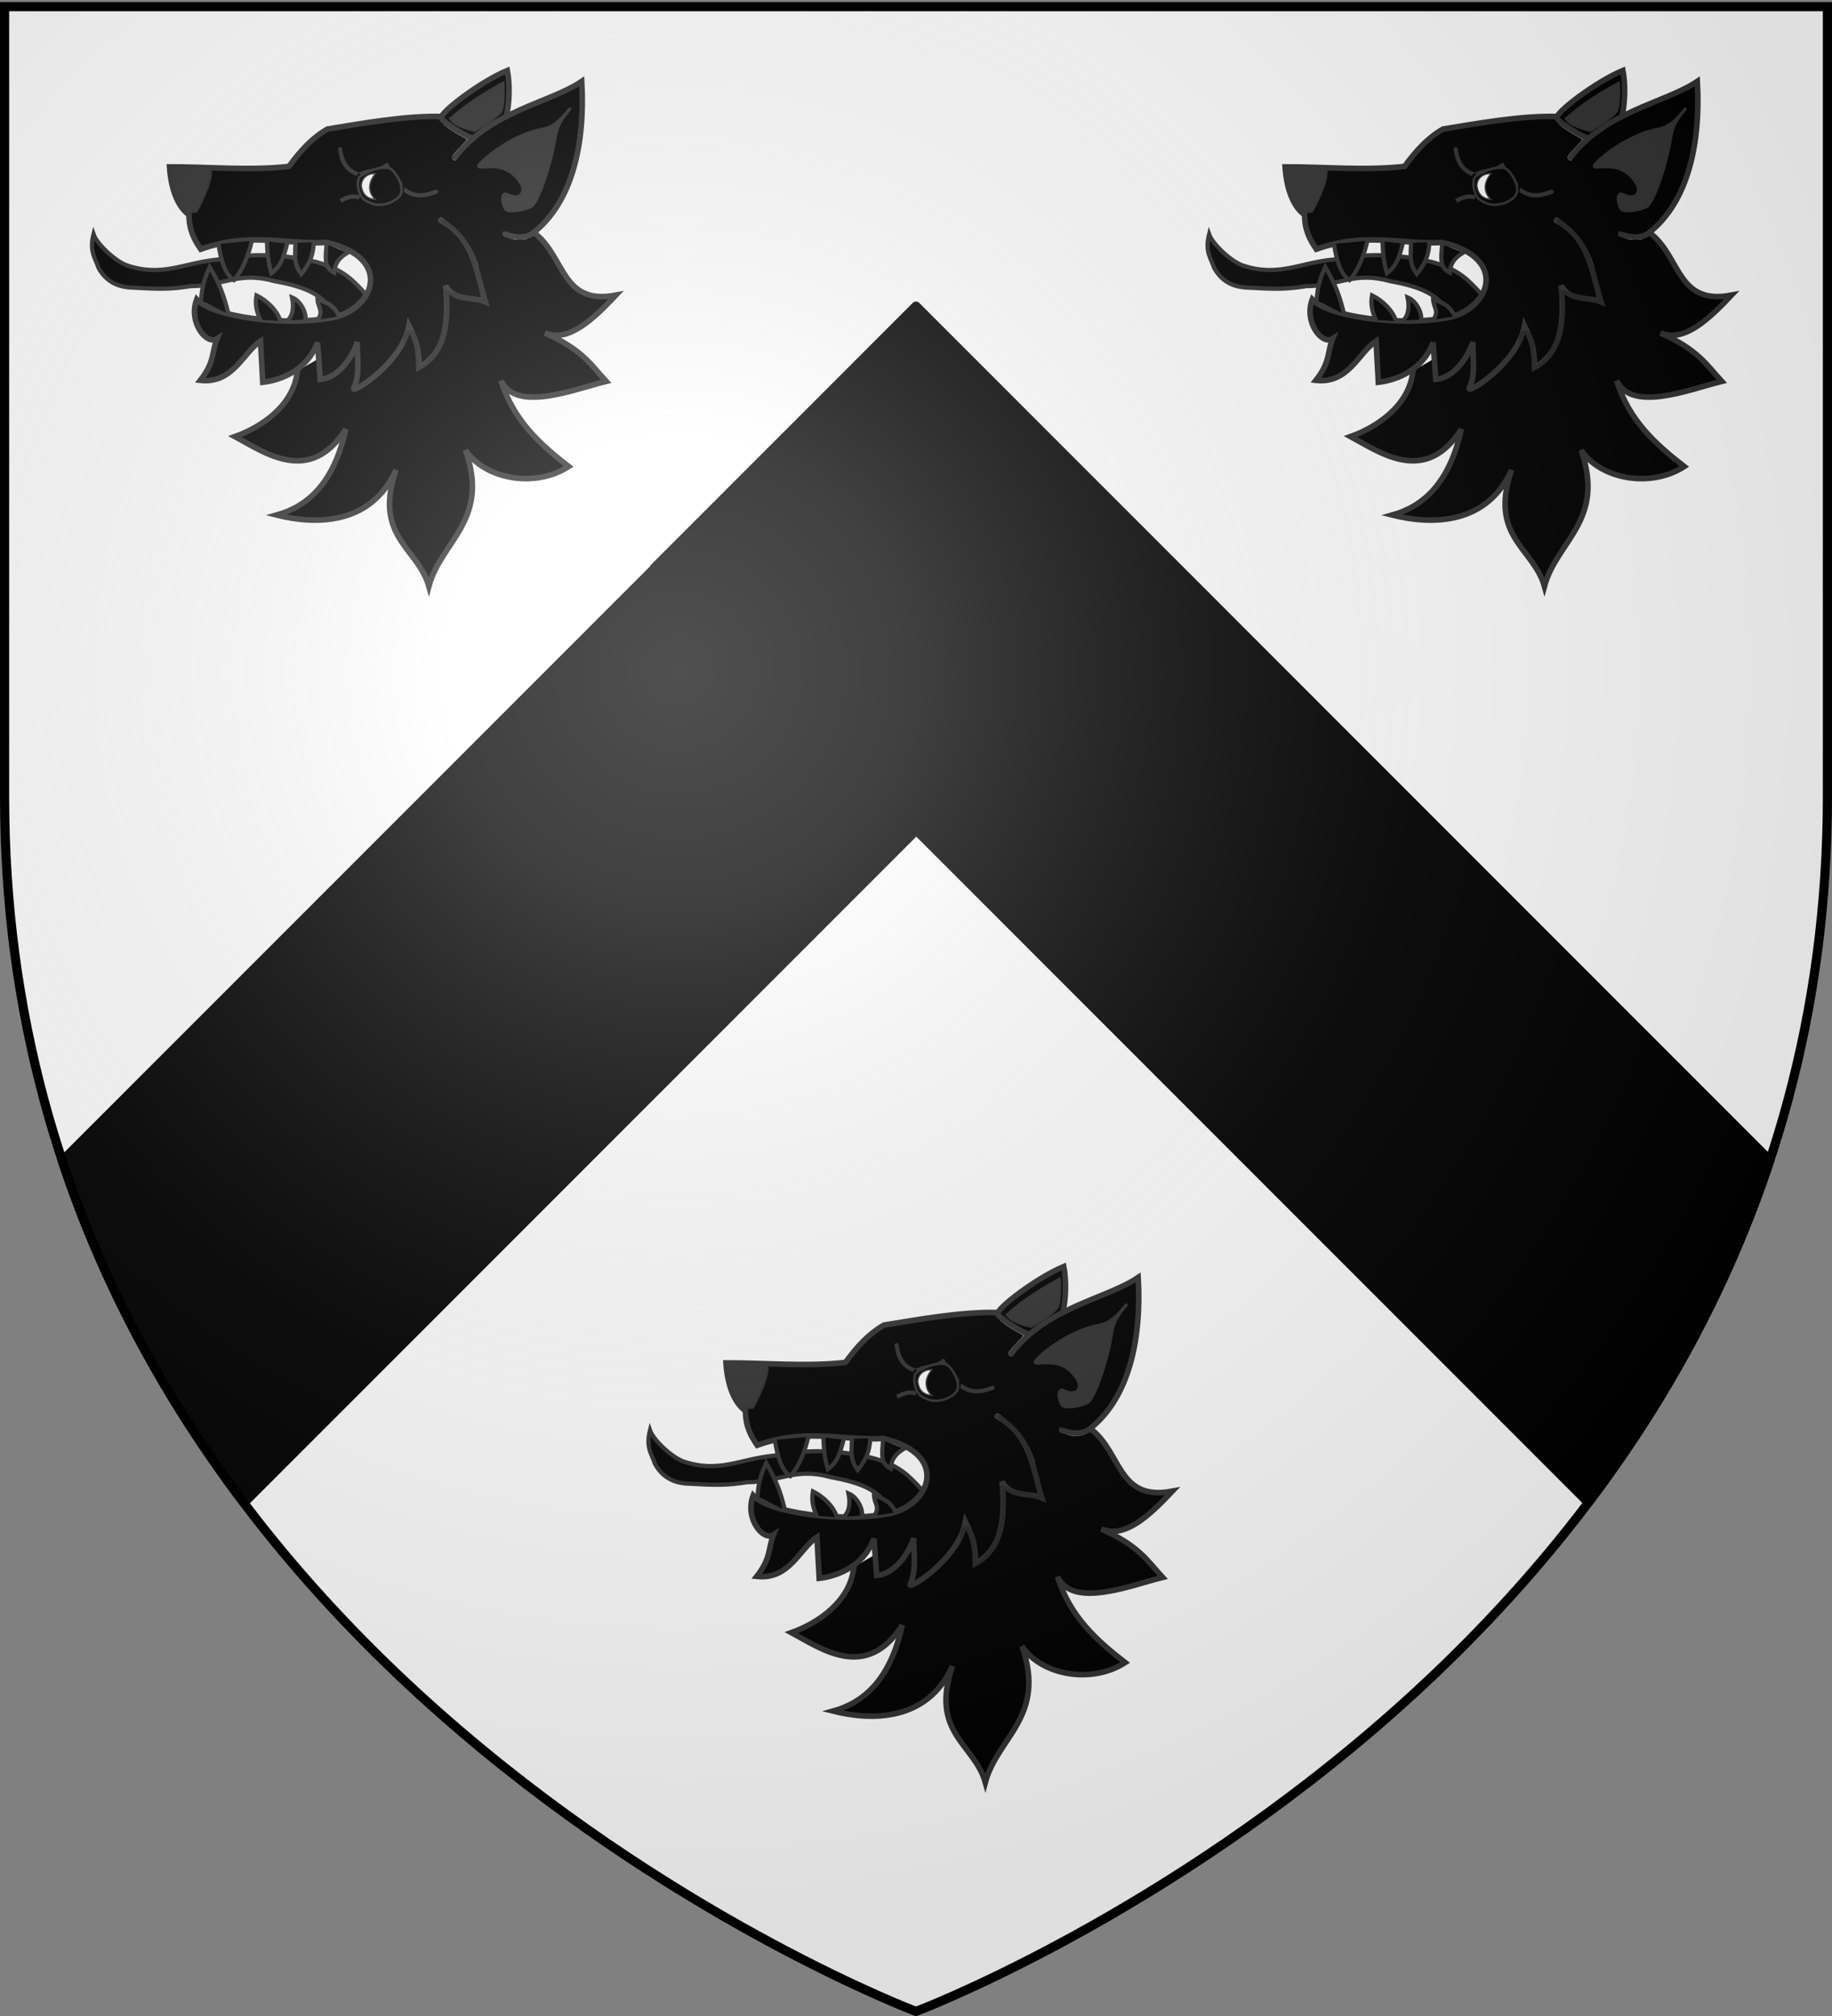 <svg xmlns="http://www.w3.org/2000/svg" xmlns:xlink="http://www.w3.org/1999/xlink" width="600" height="660" version="1.0"><rect width="100%" height="100%" fill="#808080" stroke="none"/><defs><linearGradient id="b"><stop offset="0" style="stop-color:white;stop-opacity:.314"/><stop offset=".19" style="stop-color:white;stop-opacity:.251"/><stop offset=".6" style="stop-color:#6b6b6b;stop-opacity:.125"/><stop offset="1" style="stop-color:black;stop-opacity:.125"/></linearGradient><linearGradient id="a"><stop offset="0" style="stop-color:#fd0000;stop-opacity:1"/><stop offset=".5" style="stop-color:#e77275;stop-opacity:.659"/><stop offset="1" style="stop-color:black;stop-opacity:.323"/></linearGradient><radialGradient xlink:href="#b" id="c" cx="221.445" cy="226.331" r="300" fx="221.445" fy="226.331" gradientTransform="matrix(1.353 0 0 1.349 -77.63 -85.747)" gradientUnits="userSpaceOnUse"/></defs><g style="display:inline"><path d="M300 658.5s298.5-112.32 298.5-397.772V2.176H1.5v258.552C1.5 546.18 300 658.5 300 658.5Z" style="fill:#fff;fill-opacity:1;fill-rule:evenodd;stroke:none;stroke-width:1px;stroke-linecap:butt;stroke-linejoin:miter;stroke-opacity:1"/></g><g style="display:inline"><path d="m300 100.219-85.719 85.719.094.125L20.406 380.03c14.14 42.656 35.176 79.85 59.469 111.969l220.219-220.219 220.125 220.125c24.288-32.133 45.281-69.359 59.406-112.031Z" style="color:#000;display:inline;overflow:visible;visibility:visible;fill:#000;fill-opacity:1;fill-rule:evenodd;stroke:#000;stroke-width:3;stroke-linecap:round;stroke-linejoin:round;stroke-miterlimit:4;stroke-dasharray:none;stroke-dashoffset:0;stroke-opacity:1;marker:none;enable-background:accumulate"/><path d="M175.404 76.828c9.755 7.846 8.546 23.455 26.324 20.051-7.58 8.03-15.638 15.62-23.3 12.388 12.406 5.477 15.252 10.602 20.098 15.844-10.73 2.664-29.465 10.264-34.416-.235 4.047 13.132 13.095 21.093 22.144 28.114-11.042 7.146-27.42 4.184-33.794-5.36 8.115 23.084-8.004 29.712-12.005 44.569-3.587-12.694-18.29-16.102-10.761-38.081-8.174 18.202-26.464 17.951-39.085 14.762 10.1-2.817 18.735-10.347 22.633-28.114-11.724 18.359-26.339 7.804-36.284 2.421 8.612-3.056 19.372-10.225 20.425-21.508" style="display:inline;fill:#000;fill-opacity:1;stroke:#313131;stroke-width:1.829;stroke-linecap:round;stroke-linejoin:miter;stroke-miterlimit:4;stroke-dasharray:none;stroke-opacity:1" transform="translate(0 -.259)"/><path d="M145.494 38.434c-12.154-.523-27.865 2.402-38.24 4.074-4.94 2.82-8.844 7.052-12.599 12.224-12.45 1.462-27.272.104-39.13.156.544 8.201 3.163 13.425 6.374 15.671.05 5.172 1.73 8.15 3.854 11.284 16.106-5.747 27.47-1.463 41.204-2.194 22.579 5.119 15.217 22.775 1.038 24.76-15.415 2.664-38.389-.47-43.576-6.112-2.816 7.522 3.26 15.045 6.67 12.85-1.828 4.545-.692 7.523-5.484 13.634 10.758 1.18 13.979-9.132 19.713-12.85l.74 13.477c3.904-.418 14.032-2.716 17.935-13.007l.89 12.067c5.335-.418 10.078-6.164 12.153-12.223-.197 4.387 1.087 10.343-1.186 15.044-1.148 2.376 15.817-7.987 18.083-20.373 2.124 4.493 3.211 6.478 3.26 13.634 9.124-4.881 9.822-15.807 8.746-26.797 2.865 5.223 8.695 3.552 13.043 5.328-3.113-9.977-3.854-21.052-14.674-26.641" style="display:inline;fill:#000;fill-opacity:1;stroke:#313131;stroke-width:1.829;stroke-linecap:round;stroke-linejoin:miter;stroke-miterlimit:4;stroke-dasharray:none;stroke-opacity:1" transform="translate(0 -.259)"/><path d="M156.464 86.679c-1.926-5.823-4.665-9.661-8.22-12.559-1.161-.946-3.047-2.406-3.682-2.598-.128-.04-.688-.436-.684-.92.014-1.625.406-29.5 1.164-29.549 1.097.345 1.054.623 1.732 1.11 1.46 1.047 3.634 2.38 5.16 3.165l1.093.562-1.762 1.858c-1.653 1.744-2.873 3.182-3.115 3.67-.114.233-.058.733.11.971.178.254.5.383.887.353l1.26-.498 7.486 11.79 6.747 11.18c-.026.61 1.086 2.611 2.133 2.963 1.601.54 1.673.573 3.483.576.937.001 3.032-.276 3.023-.271-2.605 1.507-15.708 9.26-15.8 9.296-.103.041-.64.622-1.015-1.1l-.089.189z" style="display:inline;fill:#000;fill-opacity:1;fill-rule:nonzero;stroke:none;stroke-width:.819" transform="translate(0 -.259)"/><path d="M146.769 71.938c11.887 7.836 9.723 20.467 15.474 30.089-5.455-1.755-8.953-2.852-14.318-4.137 1.334 11.095-4.98 25.199-12.806 25.105.207-3.667.326-7.052-.89-12.318" style="display:inline;fill:none;stroke:#000;stroke-width:4.572;stroke-linecap:round;stroke-linejoin:miter;stroke-miterlimit:4;stroke-dasharray:none;stroke-opacity:.196" transform="translate(0 -.259)"/><path d="M111.404 49.09c.692 5.746 3.458 7.418 6.373 8.462 3.014-1.776 5.583-.849 8.856-3.134 1.275 2.418 4.062 4.634 5.225 7.522 3.656 3.03 7.016 2.612 10.968 1.097" style="display:inline;fill:none;stroke:#313131;stroke-width:1.372;stroke-linecap:round;stroke-linejoin:miter;stroke-miterlimit:4;stroke-dasharray:none;stroke-opacity:1" transform="translate(0 -.259)"/><path d="M117.57 57.74c-1.087 2.247-.484 5.872.652 7.491 3.162 2.56 6.62 2.612 9.486 1.567 1.927-.836 3.854-2.612 4.15-5.328" style="display:inline;fill:none;stroke:#000;stroke-width:1.372;stroke-linecap:round;stroke-linejoin:miter;stroke-miterlimit:4;stroke-dasharray:none;stroke-opacity:1" transform="translate(0 -.259)"/><path d="M111.552 66.015c1.878-1.097 4.051-1.88 6.225-1.097" style="display:inline;fill:none;stroke:#313131;stroke-width:1.372;stroke-linecap:butt;stroke-linejoin:miter;stroke-miterlimit:4;stroke-dasharray:none;stroke-opacity:1" transform="translate(0 -.259)"/><path d="M122.652 66.525a8.827 8.827 0 0 1-3.387-1.457c-.575-.412-.724-.626-1.025-1.47-.58-1.63-.657-3.585-.201-5.085.073-.242.201-.365.597-.573 2.493-1.314 5.522-1.664 8.596-.995 1.784.389 2.855 1.575 3.602 3.99l.265.86-.185.582c-.444 1.4-1.43 2.576-2.837 3.387-1.332.768-3.674 1.096-5.425.76z" style="display:inline;fill:none;stroke:none;stroke-width:.819" transform="translate(0 -.259)"/><path d="M122.741 67.183c-1.185-.227-2.58-.939-3.565-1.644-.575-.413-1.169-1.473-1.47-2.318-.58-1.629-.657-3.208-.2-4.708.073-.242 1.001-.93 1.397-1.137 2.493-1.314 4.766-2.393 8.062-2.194 1.819.11 4.367 4.185 4.558 6.813.192 2.628-1.772 3.522-3.18 4.333-1.33.768-3.85 1.19-5.602.855z" style="display:inline;fill:#000;fill-opacity:1;stroke:#313131;stroke-width:.819;stroke-opacity:1" transform="translate(0 -.259)"/><path d="M123.024 57.082c-2.875-.188-4.772 1.787-4.713 4.043.356 2.696 1.867 4.263 4.624 4.42-2.55-2.414-2.342-5.673.09-8.463z" style="display:inline;fill:#fff;fill-opacity:1;stroke:#313131;stroke-width:.457px;stroke-linecap:butt;stroke-linejoin:miter;stroke-opacity:1" transform="translate(0 -.259)"/><path d="M119.823 96.573c-4.328-4.638-7.233-8.055-16.186-10.53-10.864-2.696-21.64-2.947-32.37-.8-10.755.947-18.067 5.87-29.748 1.88-3.913-1.441-9.827-7.067-10.894-10.201-1.483 5.873.722 7.992 1.6 10.954 2.965 5.485 7.664 6.503 11.695 6.582 7.748.452 12.193.555 18.498-.517 10.84-.03 15.67-4.943 27.435-1.646 10.805 1.96 16.719 4.717 19.387 11.377 4.002-.25 8.626-3.839 10.583-7.099z" style="display:inline;fill:#000;fill-opacity:1;stroke:#313131;stroke-width:1.372;stroke-linecap:butt;stroke-linejoin:miter;stroke-miterlimit:4;stroke-dasharray:none;stroke-opacity:1" transform="translate(0 -.259)"/><path d="M71.533 80.119c.8 5.39 2.224 10.03 5.07 11.847 2.845-3.197 4.802-8.086 5.869-12.882M87.452 79.273c.03 3.667.415 7.052 1.423 10.436 3.053-2.319 3.972-4.92 5.158-9.684M96.79 79.743c-.09 3.823-.8 6.613 1.867 10.249 2.253-2.853 3.972-5.61 4.091-10.437M65.842 98.642c.237-4.42 1.274-7.71 2.845-11.001 3.38 5.798 4.803 9.81 6.137 15.42M85.229 104.942c-1.038-2.382-1.809-4.67-1.245-7.992 3.616 1.786 6.788 4.983 7.914 8.462M111.107 103.814c-1.541-3.26-3.438-4.357-7.114-5.548.13 2.801 2.06 3.692.089 6.676M94.122 105.224c1.838-1.693 2.164-4.42 1.512-7.616 3.087 1.27 4.73 5.286 4.446 7.24M106.957 80.275c-.291 3.916-1.053 7.61 2.52 9.246.198-3.552 2.174-5.223 4.447-6.581" style="fill:#000;fill-opacity:1;stroke:#313131;stroke-width:1.372;stroke-linecap:round;stroke-linejoin:miter;stroke-miterlimit:4;stroke-dasharray:none;stroke-opacity:1" transform="translate(0 -.259)"/><path d="M154.772 45.517c-2.964-.878-10.375-5.798-10.227-6.676-.444-1.787 12.806-11.847 21.61-15.514.83 4.2.771 10.844-.355 15.044" style="display:inline;fill:#000;fill-opacity:1;stroke:#313131;stroke-width:1.829;stroke-linecap:round;stroke-linejoin:miter;stroke-miterlimit:4;stroke-dasharray:none;stroke-opacity:1" transform="translate(0 -.259)"/><path d="M148.992 51.817c11.62-15.264 31.066-17.834 41.53-24.917 1.157 20.278-3.023 39.522-15.874 49.599-2.93 2.283-7.301 1.122-9.204.423" style="display:inline;fill:#000;fill-opacity:1;stroke:#313131;stroke-width:1.829;stroke-linecap:round;stroke-linejoin:miter;stroke-miterlimit:4;stroke-dasharray:none;stroke-opacity:1" transform="translate(0 -.259)"/><path d="M156.195 54.167c4.017-4.157 12.517-10.677 20.077-12.17 6.23-.494 9.42-6.435 10.249-6.07.547.468-4.516 5.828-4.917 11.15-.528 4.805-4.516 18.784-7.356 21.382-3.557 1.912-8.092 1.662-9.337.094-1.216-1.88-1.008-3.196 0-5.171" style="display:inline;fill:none;stroke:#000;stroke-width:1.372;stroke-linecap:round;stroke-linejoin:miter;stroke-miterlimit:4;stroke-dasharray:none;stroke-opacity:1" transform="translate(0 -.259)"/><path d="M171.047 61.313c-5.306-10.343-15.237-4.325-14.282-7.053 3.748-4.302 13.043-10.478 20.931-11.795 5.427-.906 8.491-6.863 8.995-6.641.38.326-3.842 3.444-4.696 9.009-1.38 8.978-5.343 20.761-7.763 22.977-2.786 1.499-7.762 2.148-8.737.92-.952-1.474-1.679-4.95.178-5.087 3.421 1.856 5.954.986 5.374-2.33zM147.57 39.123c4.594-4.388 12.123-9.058 17.252-11.753.148 2.977.207 8.493-1.068 9.779-2.549 2.507-4.831 3.604-8.27 5.83-2.67-.507-6.94-1.972-7.915-3.856z" style="display:inline;fill:#323232;fill-opacity:1;stroke:#313131;stroke-width:.819;stroke-opacity:1" transform="translate(0 -.259)"/><path d="M64.318 69.49c1.185-2.194 4.89-9.246 4.743-13.164-2.224-2.35-10.227-1.724-13.044-.94-.79 1.41.643 7.052 2.372 9.716 1.186 5.276 3.557 4.597 5.929 4.388z" style="display:inline;fill:#323232;fill-opacity:1;stroke:#313131;stroke-width:.819;stroke-opacity:.882" transform="translate(0 -.259)"/><g style="display:inline"><path d="M175.404 76.828c9.755 7.846 8.546 23.455 26.324 20.051-7.58 8.03-15.638 15.62-23.3 12.388 12.406 5.477 15.252 10.602 20.098 15.844-10.73 2.664-29.465 10.264-34.416-.235 4.047 13.132 13.095 21.093 22.144 28.114-11.042 7.146-27.42 4.184-33.794-5.36 8.115 23.084-8.004 29.712-12.005 44.569-3.587-12.694-18.29-16.102-10.761-38.081-8.174 18.202-26.464 17.951-39.085 14.762 10.1-2.817 18.735-10.347 22.633-28.114-11.724 18.359-26.339 7.804-36.284 2.421 8.612-3.056 19.372-10.225 20.425-21.508" style="display:inline;fill:#000;fill-opacity:1;stroke:#313131;stroke-width:1.829;stroke-linecap:round;stroke-linejoin:miter;stroke-miterlimit:4;stroke-dasharray:none;stroke-opacity:1" transform="translate(365.363 -.259)"/><path d="M145.494 38.434c-12.154-.523-27.865 2.402-38.24 4.074-4.94 2.82-8.844 7.052-12.599 12.224-12.45 1.462-27.272.104-39.13.156.544 8.201 3.163 13.425 6.374 15.671.05 5.172 1.73 8.15 3.854 11.284 16.106-5.747 27.47-1.463 41.204-2.194 22.579 5.119 15.217 22.775 1.038 24.76-15.415 2.664-38.389-.47-43.576-6.112-2.816 7.522 3.26 15.045 6.67 12.85-1.828 4.545-.692 7.523-5.484 13.634 10.758 1.18 13.979-9.132 19.713-12.85l.74 13.477c3.904-.418 14.032-2.716 17.935-13.007l.89 12.067c5.335-.418 10.078-6.164 12.153-12.223-.197 4.387 1.087 10.343-1.186 15.044-1.148 2.376 15.817-7.987 18.083-20.373 2.124 4.493 3.211 6.478 3.26 13.634 9.124-4.881 9.822-15.807 8.746-26.797 2.865 5.223 8.695 3.552 13.043 5.328-3.113-9.977-3.854-21.052-14.674-26.641" style="display:inline;fill:#000;fill-opacity:1;stroke:#313131;stroke-width:1.829;stroke-linecap:round;stroke-linejoin:miter;stroke-miterlimit:4;stroke-dasharray:none;stroke-opacity:1" transform="translate(365.363 -.259)"/><path d="M156.464 86.679c-1.926-5.823-4.665-9.661-8.22-12.559-1.161-.946-3.047-2.406-3.682-2.598-.128-.04-.688-.436-.684-.92.014-1.625.406-29.5 1.164-29.549 1.097.345 1.054.623 1.732 1.11 1.46 1.047 3.634 2.38 5.16 3.165l1.093.562-1.762 1.858c-1.653 1.744-2.873 3.182-3.115 3.67-.114.233-.058.733.11.971.178.254.5.383.887.353l1.26-.498 7.486 11.79 6.747 11.18c-.026.61 1.086 2.611 2.133 2.963 1.601.54 1.673.573 3.483.576.937.001 3.032-.276 3.023-.271-2.605 1.507-15.708 9.26-15.8 9.296-.103.041-.64.622-1.015-1.1l-.089.189z" style="display:inline;fill:#000;fill-opacity:1;fill-rule:nonzero;stroke:none;stroke-width:.819" transform="translate(365.363 -.259)"/><path d="M146.769 71.938c11.887 7.836 9.723 20.467 15.474 30.089-5.455-1.755-8.953-2.852-14.318-4.137 1.334 11.095-4.98 25.199-12.806 25.105.207-3.667.326-7.052-.89-12.318" style="display:inline;fill:none;stroke:#000;stroke-width:4.572;stroke-linecap:round;stroke-linejoin:miter;stroke-miterlimit:4;stroke-dasharray:none;stroke-opacity:.196" transform="translate(365.363 -.259)"/><path d="M111.404 49.09c.692 5.746 3.458 7.418 6.373 8.462 3.014-1.776 5.583-.849 8.856-3.134 1.275 2.418 4.062 4.634 5.225 7.522 3.656 3.03 7.016 2.612 10.968 1.097" style="display:inline;fill:none;stroke:#313131;stroke-width:1.372;stroke-linecap:round;stroke-linejoin:miter;stroke-miterlimit:4;stroke-dasharray:none;stroke-opacity:1" transform="translate(365.363 -.259)"/><path d="M117.57 57.74c-1.087 2.247-.484 5.872.652 7.491 3.162 2.56 6.62 2.612 9.486 1.567 1.927-.836 3.854-2.612 4.15-5.328" style="display:inline;fill:none;stroke:#000;stroke-width:1.372;stroke-linecap:round;stroke-linejoin:miter;stroke-miterlimit:4;stroke-dasharray:none;stroke-opacity:1" transform="translate(365.363 -.259)"/><path d="M111.552 66.015c1.878-1.097 4.051-1.88 6.225-1.097" style="display:inline;fill:none;stroke:#313131;stroke-width:1.372;stroke-linecap:butt;stroke-linejoin:miter;stroke-miterlimit:4;stroke-dasharray:none;stroke-opacity:1" transform="translate(365.363 -.259)"/><path d="M122.652 66.525a8.827 8.827 0 0 1-3.387-1.457c-.575-.412-.724-.626-1.025-1.47-.58-1.63-.657-3.585-.201-5.085.073-.242.201-.365.597-.573 2.493-1.314 5.522-1.664 8.596-.995 1.784.389 2.855 1.575 3.602 3.99l.265.86-.185.582c-.444 1.4-1.43 2.576-2.837 3.387-1.332.768-3.674 1.096-5.425.76z" style="display:inline;fill:none;stroke:none;stroke-width:.819" transform="translate(365.363 -.259)"/><path d="M122.741 67.183c-1.185-.227-2.58-.939-3.565-1.644-.575-.413-1.169-1.473-1.47-2.318-.58-1.629-.657-3.208-.2-4.708.073-.242 1.001-.93 1.397-1.137 2.493-1.314 4.766-2.393 8.062-2.194 1.819.11 4.367 4.185 4.558 6.813.192 2.628-1.772 3.522-3.18 4.333-1.33.768-3.85 1.19-5.602.855z" style="display:inline;fill:#000;fill-opacity:1;stroke:#313131;stroke-width:.819;stroke-opacity:1" transform="translate(365.363 -.259)"/><path d="M123.024 57.082c-2.875-.188-4.772 1.787-4.713 4.043.356 2.696 1.867 4.263 4.624 4.42-2.55-2.414-2.342-5.673.09-8.463z" style="display:inline;fill:#fff;fill-opacity:1;stroke:#313131;stroke-width:.457px;stroke-linecap:butt;stroke-linejoin:miter;stroke-opacity:1" transform="translate(365.363 -.259)"/><path d="M119.823 96.573c-4.328-4.638-7.233-8.055-16.186-10.53-10.864-2.696-21.64-2.947-32.37-.8-10.755.947-18.067 5.87-29.748 1.88-3.913-1.441-9.827-7.067-10.894-10.201-1.483 5.873.722 7.992 1.6 10.954 2.965 5.485 7.664 6.503 11.695 6.582 7.748.452 12.193.555 18.498-.517 10.84-.03 15.67-4.943 27.435-1.646 10.805 1.96 16.719 4.717 19.387 11.377 4.002-.25 8.626-3.839 10.583-7.099z" style="display:inline;fill:#000;fill-opacity:1;stroke:#313131;stroke-width:1.372;stroke-linecap:butt;stroke-linejoin:miter;stroke-miterlimit:4;stroke-dasharray:none;stroke-opacity:1" transform="translate(365.363 -.259)"/><path d="M71.533 80.119c.8 5.39 2.224 10.03 5.07 11.847 2.845-3.197 4.802-8.086 5.869-12.882M87.452 79.273c.03 3.667.415 7.052 1.423 10.436 3.053-2.319 3.972-4.92 5.158-9.684M96.79 79.743c-.09 3.823-.8 6.613 1.867 10.249 2.253-2.853 3.972-5.61 4.091-10.437M65.842 98.642c.237-4.42 1.274-7.71 2.845-11.001 3.38 5.798 4.803 9.81 6.137 15.42M85.229 104.942c-1.038-2.382-1.809-4.67-1.245-7.992 3.616 1.786 6.788 4.983 7.914 8.462M111.107 103.814c-1.541-3.26-3.438-4.357-7.114-5.548.13 2.801 2.06 3.692.089 6.676M94.122 105.224c1.838-1.693 2.164-4.42 1.512-7.616 3.087 1.27 4.73 5.286 4.446 7.24M106.957 80.275c-.291 3.916-1.053 7.61 2.52 9.246.198-3.552 2.174-5.223 4.447-6.581" style="fill:#000;fill-opacity:1;stroke:#313131;stroke-width:1.372;stroke-linecap:round;stroke-linejoin:miter;stroke-miterlimit:4;stroke-dasharray:none;stroke-opacity:1" transform="translate(365.363 -.259)"/><path d="M154.772 45.517c-2.964-.878-10.375-5.798-10.227-6.676-.444-1.787 12.806-11.847 21.61-15.514.83 4.2.771 10.844-.355 15.044" style="display:inline;fill:#000;fill-opacity:1;stroke:#313131;stroke-width:1.829;stroke-linecap:round;stroke-linejoin:miter;stroke-miterlimit:4;stroke-dasharray:none;stroke-opacity:1" transform="translate(365.363 -.259)"/><path d="M148.992 51.817c11.62-15.264 31.066-17.834 41.53-24.917 1.157 20.278-3.023 39.522-15.874 49.599-2.93 2.283-7.301 1.122-9.204.423" style="display:inline;fill:#000;fill-opacity:1;stroke:#313131;stroke-width:1.829;stroke-linecap:round;stroke-linejoin:miter;stroke-miterlimit:4;stroke-dasharray:none;stroke-opacity:1" transform="translate(365.363 -.259)"/><path d="M156.195 54.167c4.017-4.157 12.517-10.677 20.077-12.17 6.23-.494 9.42-6.435 10.249-6.07.547.468-4.516 5.828-4.917 11.15-.528 4.805-4.516 18.784-7.356 21.382-3.557 1.912-8.092 1.662-9.337.094-1.216-1.88-1.008-3.196 0-5.171" style="display:inline;fill:none;stroke:#000;stroke-width:1.372;stroke-linecap:round;stroke-linejoin:miter;stroke-miterlimit:4;stroke-dasharray:none;stroke-opacity:1" transform="translate(365.363 -.259)"/><path d="M171.047 61.313c-5.306-10.343-15.237-4.325-14.282-7.053 3.748-4.302 13.043-10.478 20.931-11.795 5.427-.906 8.491-6.863 8.995-6.641.38.326-3.842 3.444-4.696 9.009-1.38 8.978-5.343 20.761-7.763 22.977-2.786 1.499-7.762 2.148-8.737.92-.952-1.474-1.679-4.95.178-5.087 3.421 1.856 5.954.986 5.374-2.33zM147.57 39.123c4.594-4.388 12.123-9.058 17.252-11.753.148 2.977.207 8.493-1.068 9.779-2.549 2.507-4.831 3.604-8.27 5.83-2.67-.507-6.94-1.972-7.915-3.856z" style="display:inline;fill:#323232;fill-opacity:1;stroke:#313131;stroke-width:.819;stroke-opacity:1" transform="translate(365.363 -.259)"/><path d="M64.318 69.49c1.185-2.194 4.89-9.246 4.743-13.164-2.224-2.35-10.227-1.724-13.044-.94-.79 1.41.643 7.052 2.372 9.716 1.186 5.276 3.557 4.597 5.929 4.388z" style="display:inline;fill:#323232;fill-opacity:1;stroke:#313131;stroke-width:.819;stroke-opacity:.882" transform="translate(365.363 -.259)"/></g><g style="display:inline"><path d="M175.404 76.828c9.755 7.846 8.546 23.455 26.324 20.051-7.58 8.03-15.638 15.62-23.3 12.388 12.406 5.477 15.252 10.602 20.098 15.844-10.73 2.664-29.465 10.264-34.416-.235 4.047 13.132 13.095 21.093 22.144 28.114-11.042 7.146-27.42 4.184-33.794-5.36 8.115 23.084-8.004 29.712-12.005 44.569-3.587-12.694-18.29-16.102-10.761-38.081-8.174 18.202-26.464 17.951-39.085 14.762 10.1-2.817 18.735-10.347 22.633-28.114-11.724 18.359-26.339 7.804-36.284 2.421 8.612-3.056 19.372-10.225 20.425-21.508" style="display:inline;fill:#000;fill-opacity:1;stroke:#313131;stroke-width:1.829;stroke-linecap:round;stroke-linejoin:miter;stroke-miterlimit:4;stroke-dasharray:none;stroke-opacity:1" transform="translate(182.247 391.302)"/><path d="M145.494 38.434c-12.154-.523-27.865 2.402-38.24 4.074-4.94 2.82-8.844 7.052-12.599 12.224-12.45 1.462-27.272.104-39.13.156.544 8.201 3.163 13.425 6.374 15.671.05 5.172 1.73 8.15 3.854 11.284 16.106-5.747 27.47-1.463 41.204-2.194 22.579 5.119 15.217 22.775 1.038 24.76-15.415 2.664-38.389-.47-43.576-6.112-2.816 7.522 3.26 15.045 6.67 12.85-1.828 4.545-.692 7.523-5.484 13.634 10.758 1.18 13.979-9.132 19.713-12.85l.74 13.477c3.904-.418 14.032-2.716 17.935-13.007l.89 12.067c5.335-.418 10.078-6.164 12.153-12.223-.197 4.387 1.087 10.343-1.186 15.044-1.148 2.376 15.817-7.987 18.083-20.373 2.124 4.493 3.211 6.478 3.26 13.634 9.124-4.881 9.822-15.807 8.746-26.797 2.865 5.223 8.695 3.552 13.043 5.328-3.113-9.977-3.854-21.052-14.674-26.641" style="display:inline;fill:#000;fill-opacity:1;stroke:#313131;stroke-width:1.829;stroke-linecap:round;stroke-linejoin:miter;stroke-miterlimit:4;stroke-dasharray:none;stroke-opacity:1" transform="translate(182.247 391.302)"/><path d="M156.464 86.679c-1.926-5.823-4.665-9.661-8.22-12.559-1.161-.946-3.047-2.406-3.682-2.598-.128-.04-.688-.436-.684-.92.014-1.625.406-29.5 1.164-29.549 1.097.345 1.054.623 1.732 1.11 1.46 1.047 3.634 2.38 5.16 3.165l1.093.562-1.762 1.858c-1.653 1.744-2.873 3.182-3.115 3.67-.114.233-.058.733.11.971.178.254.5.383.887.353l1.26-.498 7.486 11.79 6.747 11.18c-.026.61 1.086 2.611 2.133 2.963 1.601.54 1.673.573 3.483.576.937.001 3.032-.276 3.023-.271-2.605 1.507-15.708 9.26-15.8 9.296-.103.041-.64.622-1.015-1.1l-.089.189z" style="display:inline;fill:#000;fill-opacity:1;fill-rule:nonzero;stroke:none;stroke-width:.819" transform="translate(182.247 391.302)"/><path d="M146.769 71.938c11.887 7.836 9.723 20.467 15.474 30.089-5.455-1.755-8.953-2.852-14.318-4.137 1.334 11.095-4.98 25.199-12.806 25.105.207-3.667.326-7.052-.89-12.318" style="display:inline;fill:none;stroke:#000;stroke-width:4.572;stroke-linecap:round;stroke-linejoin:miter;stroke-miterlimit:4;stroke-dasharray:none;stroke-opacity:.196" transform="translate(182.247 391.302)"/><path d="M111.404 49.09c.692 5.746 3.458 7.418 6.373 8.462 3.014-1.776 5.583-.849 8.856-3.134 1.275 2.418 4.062 4.634 5.225 7.522 3.656 3.03 7.016 2.612 10.968 1.097" style="display:inline;fill:none;stroke:#313131;stroke-width:1.372;stroke-linecap:round;stroke-linejoin:miter;stroke-miterlimit:4;stroke-dasharray:none;stroke-opacity:1" transform="translate(182.247 391.302)"/><path d="M117.57 57.74c-1.087 2.247-.484 5.872.652 7.491 3.162 2.56 6.62 2.612 9.486 1.567 1.927-.836 3.854-2.612 4.15-5.328" style="display:inline;fill:none;stroke:#000;stroke-width:1.372;stroke-linecap:round;stroke-linejoin:miter;stroke-miterlimit:4;stroke-dasharray:none;stroke-opacity:1" transform="translate(182.247 391.302)"/><path d="M111.552 66.015c1.878-1.097 4.051-1.88 6.225-1.097" style="display:inline;fill:none;stroke:#313131;stroke-width:1.372;stroke-linecap:butt;stroke-linejoin:miter;stroke-miterlimit:4;stroke-dasharray:none;stroke-opacity:1" transform="translate(182.247 391.302)"/><path d="M122.652 66.525a8.827 8.827 0 0 1-3.387-1.457c-.575-.412-.724-.626-1.025-1.47-.58-1.63-.657-3.585-.201-5.085.073-.242.201-.365.597-.573 2.493-1.314 5.522-1.664 8.596-.995 1.784.389 2.855 1.575 3.602 3.99l.265.86-.185.582c-.444 1.4-1.43 2.576-2.837 3.387-1.332.768-3.674 1.096-5.425.76z" style="display:inline;fill:none;stroke:none;stroke-width:.819" transform="translate(182.247 391.302)"/><path d="M122.741 67.183c-1.185-.227-2.58-.939-3.565-1.644-.575-.413-1.169-1.473-1.47-2.318-.58-1.629-.657-3.208-.2-4.708.073-.242 1.001-.93 1.397-1.137 2.493-1.314 4.766-2.393 8.062-2.194 1.819.11 4.367 4.185 4.558 6.813.192 2.628-1.772 3.522-3.18 4.333-1.33.768-3.85 1.19-5.602.855z" style="display:inline;fill:#000;fill-opacity:1;stroke:#313131;stroke-width:.819;stroke-opacity:1" transform="translate(182.247 391.302)"/><path d="M123.024 57.082c-2.875-.188-4.772 1.787-4.713 4.043.356 2.696 1.867 4.263 4.624 4.42-2.55-2.414-2.342-5.673.09-8.463z" style="display:inline;fill:#fff;fill-opacity:1;stroke:#313131;stroke-width:.457px;stroke-linecap:butt;stroke-linejoin:miter;stroke-opacity:1" transform="translate(182.247 391.302)"/><path d="M119.823 96.573c-4.328-4.638-7.233-8.055-16.186-10.53-10.864-2.696-21.64-2.947-32.37-.8-10.755.947-18.067 5.87-29.748 1.88-3.913-1.441-9.827-7.067-10.894-10.201-1.483 5.873.722 7.992 1.6 10.954 2.965 5.485 7.664 6.503 11.695 6.582 7.748.452 12.193.555 18.498-.517 10.84-.03 15.67-4.943 27.435-1.646 10.805 1.96 16.719 4.717 19.387 11.377 4.002-.25 8.626-3.839 10.583-7.099z" style="display:inline;fill:#000;fill-opacity:1;stroke:#313131;stroke-width:1.372;stroke-linecap:butt;stroke-linejoin:miter;stroke-miterlimit:4;stroke-dasharray:none;stroke-opacity:1" transform="translate(182.247 391.302)"/><path d="M71.533 80.119c.8 5.39 2.224 10.03 5.07 11.847 2.845-3.197 4.802-8.086 5.869-12.882M87.452 79.273c.03 3.667.415 7.052 1.423 10.436 3.053-2.319 3.972-4.92 5.158-9.684M96.79 79.743c-.09 3.823-.8 6.613 1.867 10.249 2.253-2.853 3.972-5.61 4.091-10.437M65.842 98.642c.237-4.42 1.274-7.71 2.845-11.001 3.38 5.798 4.803 9.81 6.137 15.42M85.229 104.942c-1.038-2.382-1.809-4.67-1.245-7.992 3.616 1.786 6.788 4.983 7.914 8.462M111.107 103.814c-1.541-3.26-3.438-4.357-7.114-5.548.13 2.801 2.06 3.692.089 6.676M94.122 105.224c1.838-1.693 2.164-4.42 1.512-7.616 3.087 1.27 4.73 5.286 4.446 7.24M106.957 80.275c-.291 3.916-1.053 7.61 2.52 9.246.198-3.552 2.174-5.223 4.447-6.581" style="fill:#000;fill-opacity:1;stroke:#313131;stroke-width:1.372;stroke-linecap:round;stroke-linejoin:miter;stroke-miterlimit:4;stroke-dasharray:none;stroke-opacity:1" transform="translate(182.247 391.302)"/><path d="M154.772 45.517c-2.964-.878-10.375-5.798-10.227-6.676-.444-1.787 12.806-11.847 21.61-15.514.83 4.2.771 10.844-.355 15.044" style="display:inline;fill:#000;fill-opacity:1;stroke:#313131;stroke-width:1.829;stroke-linecap:round;stroke-linejoin:miter;stroke-miterlimit:4;stroke-dasharray:none;stroke-opacity:1" transform="translate(182.247 391.302)"/><path d="M148.992 51.817c11.62-15.264 31.066-17.834 41.53-24.917 1.157 20.278-3.023 39.522-15.874 49.599-2.93 2.283-7.301 1.122-9.204.423" style="display:inline;fill:#000;fill-opacity:1;stroke:#313131;stroke-width:1.829;stroke-linecap:round;stroke-linejoin:miter;stroke-miterlimit:4;stroke-dasharray:none;stroke-opacity:1" transform="translate(182.247 391.302)"/><path d="M156.195 54.167c4.017-4.157 12.517-10.677 20.077-12.17 6.23-.494 9.42-6.435 10.249-6.07.547.468-4.516 5.828-4.917 11.15-.528 4.805-4.516 18.784-7.356 21.382-3.557 1.912-8.092 1.662-9.337.094-1.216-1.88-1.008-3.196 0-5.171" style="display:inline;fill:none;stroke:#000;stroke-width:1.372;stroke-linecap:round;stroke-linejoin:miter;stroke-miterlimit:4;stroke-dasharray:none;stroke-opacity:1" transform="translate(182.247 391.302)"/><path d="M171.047 61.313c-5.306-10.343-15.237-4.325-14.282-7.053 3.748-4.302 13.043-10.478 20.931-11.795 5.427-.906 8.491-6.863 8.995-6.641.38.326-3.842 3.444-4.696 9.009-1.38 8.978-5.343 20.761-7.763 22.977-2.786 1.499-7.762 2.148-8.737.92-.952-1.474-1.679-4.95.178-5.087 3.421 1.856 5.954.986 5.374-2.33zM147.57 39.123c4.594-4.388 12.123-9.058 17.252-11.753.148 2.977.207 8.493-1.068 9.779-2.549 2.507-4.831 3.604-8.27 5.83-2.67-.507-6.94-1.972-7.915-3.856z" style="display:inline;fill:#323232;fill-opacity:1;stroke:#313131;stroke-width:.819;stroke-opacity:1" transform="translate(182.247 391.302)"/><path d="M64.318 69.49c1.185-2.194 4.89-9.246 4.743-13.164-2.224-2.35-10.227-1.724-13.044-.94-.79 1.41.643 7.052 2.372 9.716 1.186 5.276 3.557 4.597 5.929 4.388z" style="display:inline;fill:#323232;fill-opacity:1;stroke:#313131;stroke-width:.819;stroke-opacity:.882" transform="translate(182.247 391.302)"/></g></g><path d="M300 658.5s298.5-112.32 298.5-397.772V2.176H1.5v258.552C1.5 546.18 300 658.5 300 658.5z" style="opacity:1;fill:url(#c);fill-opacity:1;fill-rule:evenodd;stroke:none;stroke-width:1px;stroke-linecap:butt;stroke-linejoin:miter;stroke-opacity:1"/><path d="M300 658.5S1.5 546.18 1.5 260.728V2.176h597v258.552C598.5 546.18 300 658.5 300 658.5z" style="opacity:1;fill:none;fill-opacity:1;fill-rule:evenodd;stroke:#000;stroke-width:3;stroke-linecap:butt;stroke-linejoin:miter;stroke-miterlimit:4;stroke-dasharray:none;stroke-opacity:1"/></svg>